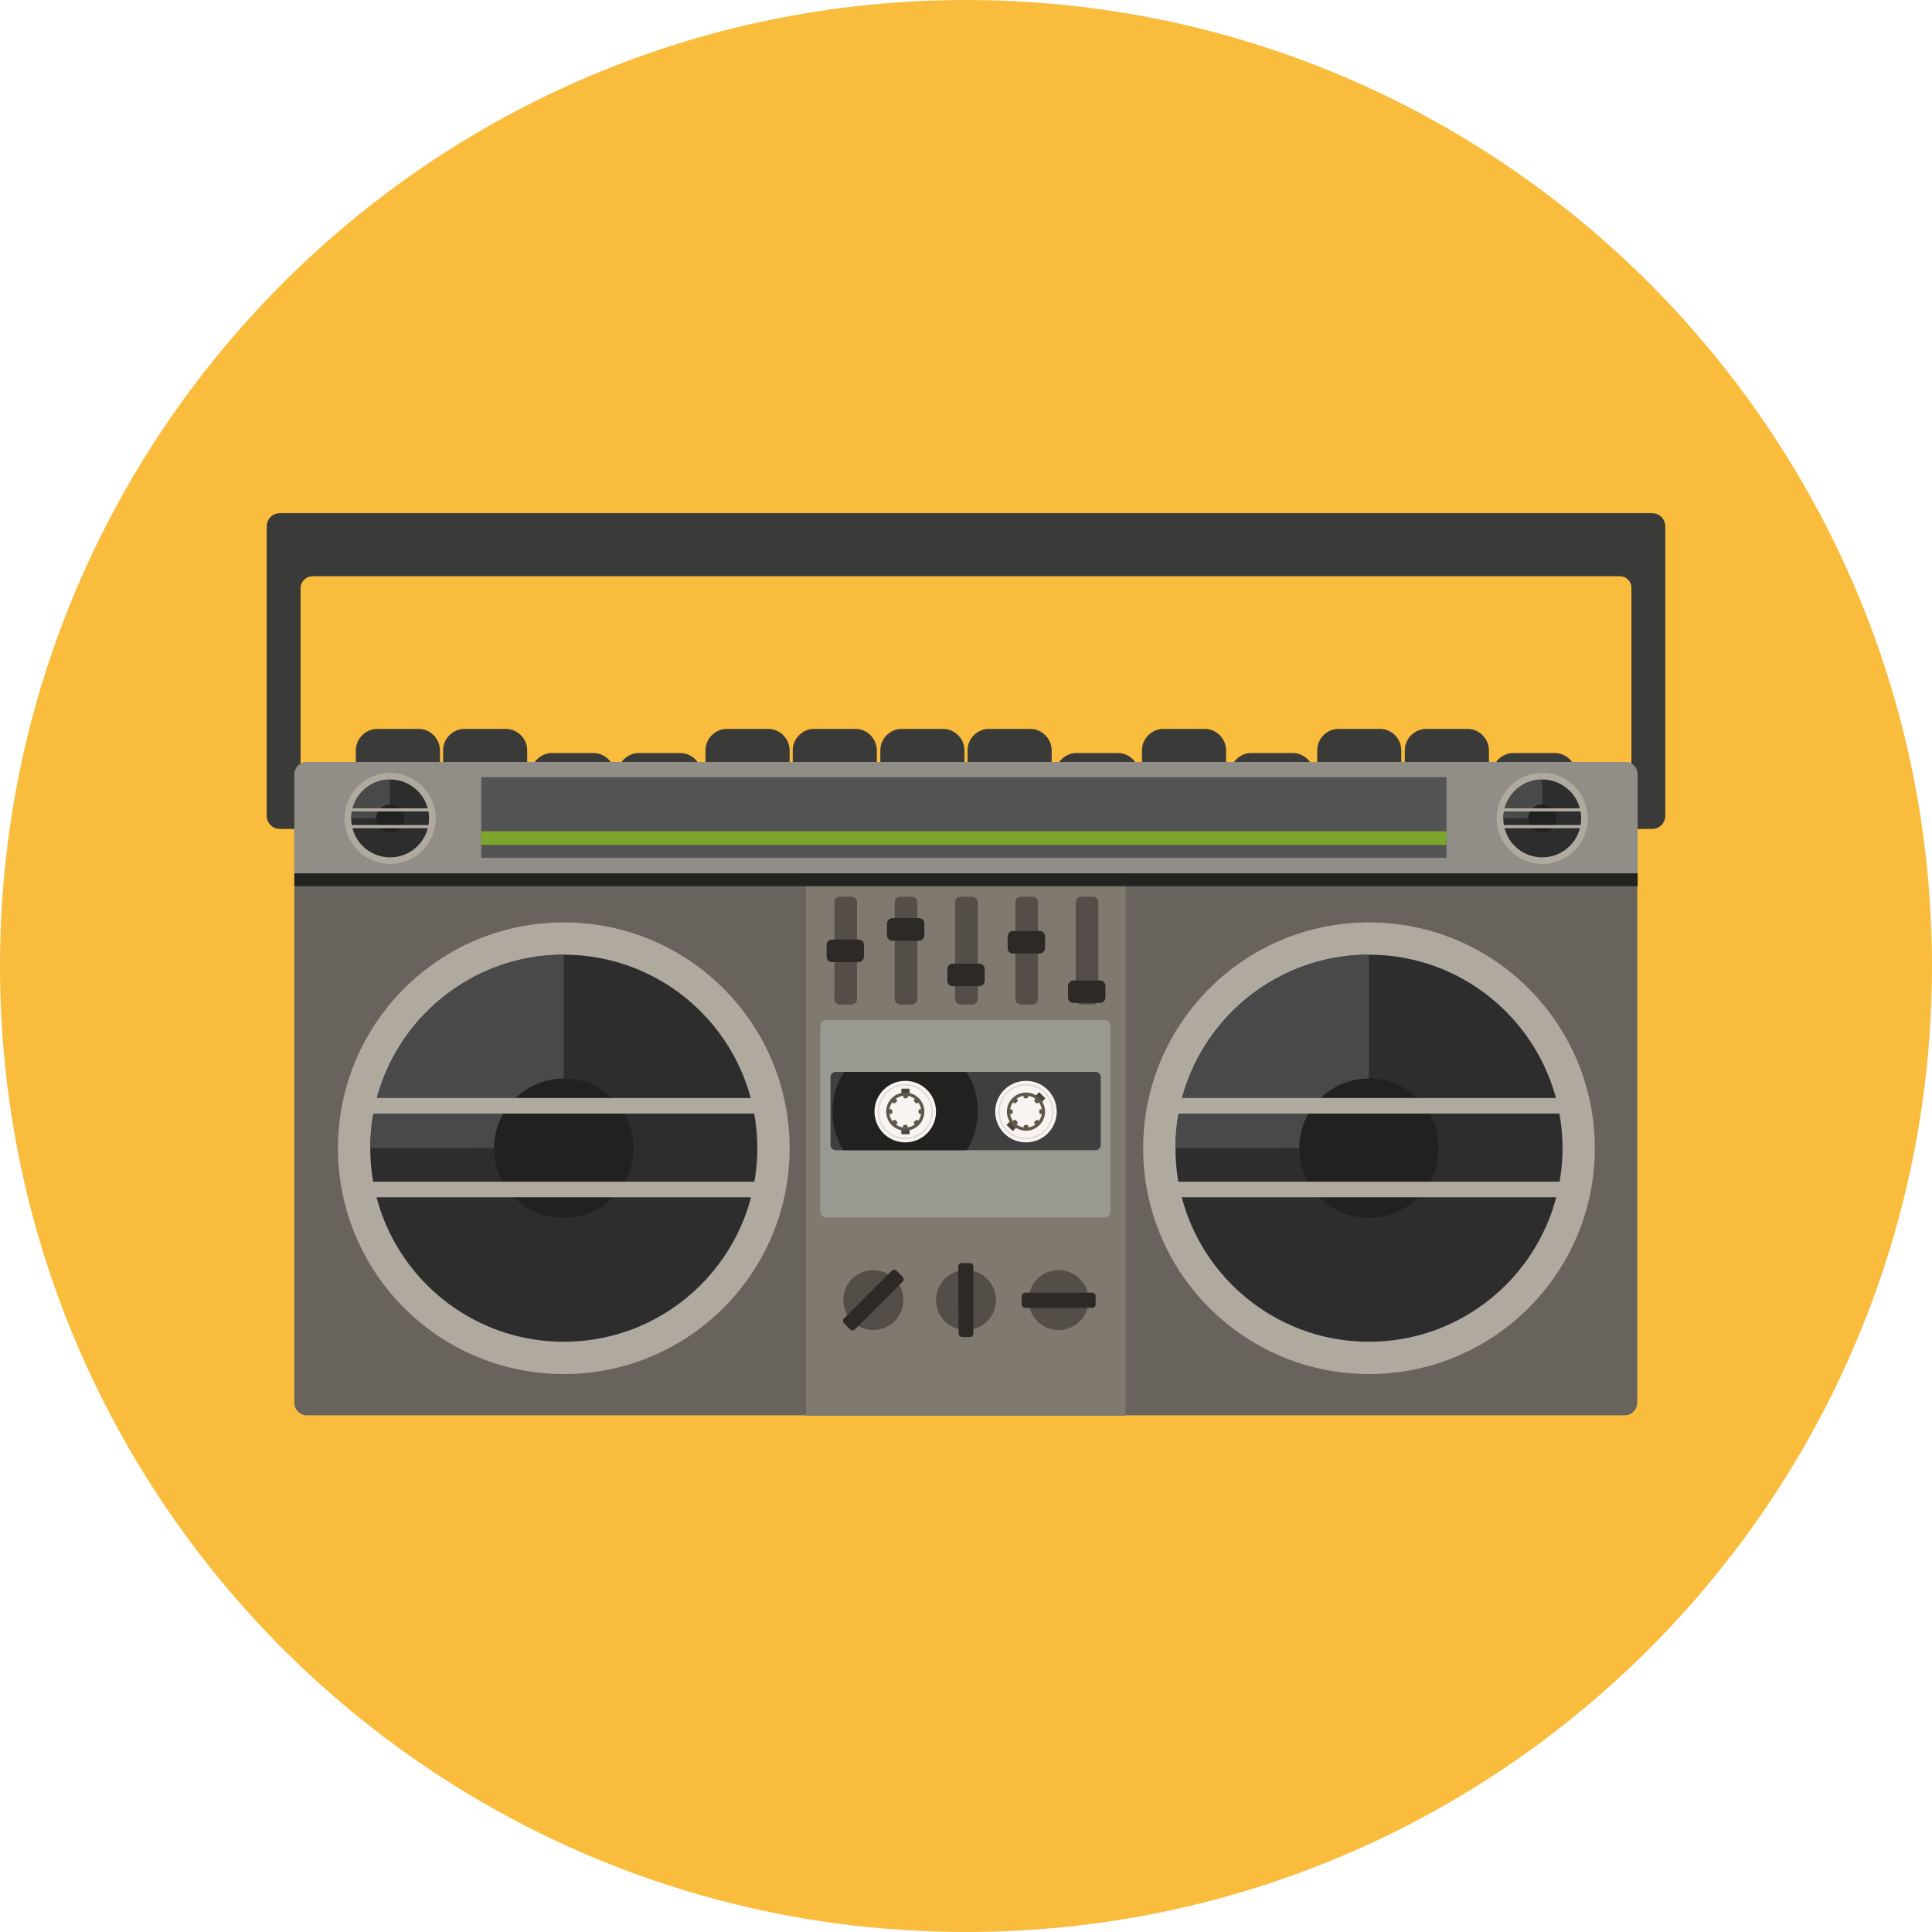 <?xml version="1.0" encoding="iso-8859-1"?>
<!-- Generator: Adobe Illustrator 19.0.0, SVG Export Plug-In . SVG Version: 6.00 Build 0)  -->
<svg version="1.1" id="Layer_1" xmlns="http://www.w3.org/2000/svg" xmlns:xlink="http://www.w3.org/1999/xlink" x="0px" y="0px"
	 viewBox="0 0 496.2 496.2" style="enable-background:new 0 0 496.2 496.2;" xml:space="preserve">
<path style="fill:#FABC3D;" d="M496.2,248.1C496.2,111.1,385.1,0,248.1,0S0,111.1,0,248.1s111.1,248.1,248.1,248.1
	S496.2,385.1,496.2,248.1z"/>
<g>
	<path style="fill:#3A3A38;" d="M424.3,131.8H71.9c-1.9,0-3.4,1.5-3.4,3.4v74.3c0,1.9,1.5,3.4,3.4,3.4h5.3V151c0-1.6,1.4-3,3-3H416
		c1.7,0,3,1.3,3,3v61.9h5.3c1.9,0,3.4-1.5,3.4-3.4v-74.3C427.7,133.3,426.2,131.8,424.3,131.8z"/>
	<path style="fill:#3A3A38;" d="M113,199.4c0,3-2.5,5.5-5.5,5.5H96.9c-3,0-5.5-2.5-5.5-5.5v-6.7c0-3,2.5-5.5,5.5-5.5h10.6
		c3,0,5.5,2.5,5.5,5.5V199.4z"/>
	<path style="fill:#3A3A38;" d="M135.4,199.4c0,3-2.5,5.5-5.5,5.5h-10.6c-3,0-5.5-2.5-5.5-5.5v-6.7c0-3,2.5-5.5,5.5-5.5h10.6
		c3,0,5.5,2.5,5.5,5.5V199.4z"/>
	<path style="fill:#3A3A38;" d="M157.9,205.6c0,3-2.5,5.5-5.5,5.5h-10.6c-3,0-5.5-2.5-5.5-5.5v-6.7c0-3,2.5-5.5,5.5-5.5h10.6
		c3,0,5.5,2.5,5.5,5.5V205.6z"/>
	<path style="fill:#3A3A38;" d="M180.2,205.6c0,3-2.5,5.5-5.5,5.5h-10.6c-3,0-5.5-2.5-5.5-5.5v-6.7c0-3,2.5-5.5,5.5-5.5h10.6
		c3,0,5.5,2.5,5.5,5.5V205.6z"/>
	<path style="fill:#3A3A38;" d="M202.8,199.4c0,3-2.5,5.5-5.5,5.5h-10.6c-3,0-5.5-2.5-5.5-5.5v-6.7c0-3,2.5-5.5,5.5-5.5h10.6
		c3,0,5.5,2.5,5.5,5.5V199.4z"/>
	<path style="fill:#3A3A38;" d="M225.2,199.4c0,3-2.5,5.5-5.5,5.5h-10.6c-3,0-5.5-2.5-5.5-5.5v-6.7c0-3,2.5-5.5,5.5-5.5h10.6
		c3,0,5.5,2.5,5.5,5.5V199.4z"/>
	<path style="fill:#3A3A38;" d="M247.7,199.4c0,3-2.5,5.5-5.5,5.5h-10.6c-3,0-5.5-2.5-5.5-5.5v-6.7c0-3,2.5-5.5,5.5-5.5h10.6
		c3,0,5.5,2.5,5.5,5.5V199.4z"/>
	<path style="fill:#3A3A38;" d="M270.1,199.4c0,3-2.5,5.5-5.5,5.5H254c-3,0-5.5-2.5-5.5-5.5v-6.7c0-3,2.5-5.5,5.5-5.5h10.6
		c3,0,5.5,2.5,5.5,5.5V199.4z"/>
	<path style="fill:#3A3A38;" d="M292.6,205.6c0,3-2.5,5.5-5.5,5.5h-10.6c-3,0-5.5-2.5-5.5-5.5v-6.7c0-3,2.5-5.5,5.5-5.5h10.6
		c3,0,5.5,2.5,5.5,5.5V205.6z"/>
	<path style="fill:#3A3A38;" d="M314.9,199.4c0,3-2.5,5.5-5.5,5.5h-10.6c-3,0-5.5-2.5-5.5-5.5v-6.7c0-3,2.5-5.5,5.5-5.5h10.6
		c3,0,5.5,2.5,5.5,5.5V199.4z"/>
	<path style="fill:#3A3A38;" d="M337.5,205.6c0,3-2.5,5.5-5.5,5.5h-10.6c-3,0-5.5-2.5-5.5-5.5v-6.7c0-3,2.5-5.5,5.5-5.5H332
		c3,0,5.5,2.5,5.5,5.5V205.6z"/>
	<path style="fill:#3A3A38;" d="M359.9,199.4c0,3-2.5,5.5-5.5,5.5h-10.6c-3,0-5.5-2.5-5.5-5.5v-6.7c0-3,2.5-5.5,5.5-5.5h10.6
		c3,0,5.5,2.5,5.5,5.5V199.4z"/>
	<path style="fill:#3A3A38;" d="M382.4,199.4c0,3-2.5,5.5-5.5,5.5h-10.6c-3,0-5.5-2.5-5.5-5.5v-6.7c0-3,2.5-5.5,5.5-5.5h10.6
		c3,0,5.5,2.5,5.5,5.5V199.4z"/>
	<path style="fill:#3A3A38;" d="M404.8,205.6c0,3-2.5,5.5-5.5,5.5h-10.6c-3,0-5.5-2.5-5.5-5.5v-6.7c0-3,2.5-5.5,5.5-5.5h10.6
		c3,0,5.5,2.5,5.5,5.5V205.6z"/>
</g>
<path style="fill:#68635C;" d="M417.4,195.7H78.8c-1.8,0-3.2,1.5-3.2,3.2v161.4c0,1.8,1.5,3.2,3.2,3.2h338.5c1.8,0,3.2-1.5,3.2-3.2
	V198.9C420.6,197.1,419.2,195.7,417.4,195.7z"/>
<rect x="207" y="195.7" style="fill:#7F796F;" width="82.1" height="167.9"/>
<circle style="fill:#544E48;" cx="224.3" cy="333.9" r="7.7"/>
<path style="fill:#2D2926;" d="M219.6,341.4c-0.4,0.4-1,0.4-1.3,0l-1.5-1.5c-0.4-0.4-0.4-1,0-1.3l12.2-12.2c0.4-0.4,1-0.4,1.3,0
	l1.5,1.5c0.4,0.4,0.4,1,0,1.3L219.6,341.4z"/>
<circle style="fill:#544E48;" cx="248.1" cy="333.9" r="7.7"/>
<path style="fill:#2D2926;" d="M246.1,325.3c0-0.5,0.4-0.9,0.9-0.9h2.1c0.5,0,0.9,0.4,0.9,0.9v17.2c0,0.5-0.4,0.9-0.9,0.9h-2
	c-0.5,0-0.9-0.4-0.9-0.9L246.1,325.3z"/>
<circle style="fill:#544E48;" cx="271.9" cy="333.9" r="7.7"/>
<path style="fill:#2D2926;" d="M280.5,332c0.5,0,0.9,0.4,0.9,0.9v2.1c0,0.5-0.4,0.9-0.9,0.9h-17.2c-0.5,0-0.9-0.4-0.9-0.9v-2.1
	c0-0.5,0.4-0.9,0.9-0.9H280.5z"/>
<path style="fill:#918D87;" d="M417.4,195.7H78.8c-1.8,0-3.2,1.5-3.2,3.2v25.4h345v-25.4C420.6,197.1,419.2,195.7,417.4,195.7z"/>
<rect x="75.6" y="224.3" style="fill:#232322;" width="345" height="3.3"/>
<circle style="fill:#AFA9A0;" cx="144.8" cy="294.9" r="58"/>
<circle style="fill:#2D2D2D;" cx="144.8" cy="294.9" r="49.7"/>
<path style="fill:#494949;" d="M95.1,294.9c0-27.5,22.3-49.7,49.7-49.7c0,0,0,48.6,0,49.2S95.1,294.9,95.1,294.9z"/>
<circle style="fill:#212120;" cx="144.8" cy="294.9" r="17.9"/>
<g>
	<rect x="90.2" y="282" style="fill:#AFA9A0;" width="109" height="4"/>
	<rect x="90.2" y="303.5" style="fill:#AFA9A0;" width="109" height="4"/>
	<circle style="fill:#AFA9A0;" cx="100.2" cy="210.2" r="11.7"/>
</g>
<circle style="fill:#2D2D2D;" cx="100.2" cy="210.2" r="10"/>
<path style="fill:#494949;" d="M90.2,210.2c0-5.5,4.5-10,10-10c0,0,0,9.8,0,9.9C100.2,210.2,90.2,210.2,90.2,210.2z"/>
<circle style="fill:#212120;" cx="100.2" cy="210.2" r="3.6"/>
<g>
	<rect x="89.2" y="207.6" style="fill:#AFA9A0;" width="21.9" height="0.8"/>
	<rect x="89.2" y="211.9" style="fill:#AFA9A0;" width="21.9" height="0.8"/>
	<circle style="fill:#AFA9A0;" cx="396.1" cy="210.2" r="11.7"/>
</g>
<circle style="fill:#2D2D2D;" cx="396.1" cy="210.2" r="10"/>
<path style="fill:#494949;" d="M386.1,210.2c0-5.5,4.5-10,10-10c0,0,0,9.8,0,9.9C396.1,210.2,386.1,210.2,386.1,210.2z"/>
<circle style="fill:#212120;" cx="396.1" cy="210.2" r="3.6"/>
<g>
	<rect x="385.1" y="207.6" style="fill:#AFA9A0;" width="21.9" height="0.8"/>
	<rect x="385.1" y="211.9" style="fill:#AFA9A0;" width="21.9" height="0.8"/>
	<circle style="fill:#AFA9A0;" cx="351.6" cy="294.9" r="58"/>
</g>
<circle style="fill:#2D2D2D;" cx="351.6" cy="294.9" r="49.7"/>
<path style="fill:#494949;" d="M301.9,294.9c0-27.5,22.3-49.7,49.7-49.7c0,0,0,48.6,0,49.2S301.9,294.9,301.9,294.9z"/>
<circle style="fill:#212120;" cx="351.6" cy="294.9" r="17.9"/>
<g>
	<rect x="297" y="282" style="fill:#AFA9A0;" width="109" height="4"/>
	<rect x="297" y="303.5" style="fill:#AFA9A0;" width="109" height="4"/>
</g>
<path style="fill:#999992;" d="M283.7,262h-71.5c-0.8,0-1.5,0.7-1.5,1.5v47.7c0,0.8,0.7,1.5,1.5,1.5h71.5c0.8,0,1.5-0.7,1.5-1.5
	v-47.7C285.3,262.7,284.6,262,283.7,262z"/>
<path style="fill:#3F3F3F;" d="M281.4,275.3h-66.8c-0.7,0-1.3,0.6-1.3,1.3v17.5c0,0.7,0.6,1.3,1.3,1.3h66.8c0.7,0,1.3-0.6,1.3-1.3
	v-17.5C282.7,275.9,282.1,275.3,281.4,275.3z"/>
<path style="fill:#212120;" d="M248.2,275.3h-31.4c-1.9,2.9-3,6.4-3,10.2c0,3.6,1,7,2.8,9.9h31.7c1.8-2.9,2.8-6.3,2.8-9.9
	C251.2,281.7,250.1,278.2,248.2,275.3z"/>
<circle style="fill:#F8F4F1;" cx="232.5" cy="285.5" r="7.9"/>
<circle style="fill:#E2D9D3;" cx="232.5" cy="285.5" r="7.1"/>
<circle style="fill:#F8F4F1;" cx="232.5" cy="285.5" r="6.7"/>
<path style="fill:#49433B;" d="M233.5,279.6h-1.9c-0.1,0-0.1,0.1-0.1,0.1v11.5c0,0.1,0.1,0.1,0.1,0.1h1.9c0.1,0,0.1-0.1,0.1-0.1
	v-11.5C233.6,279.6,233.6,279.6,233.5,279.6z"/>
<circle style="fill:#5F574A;" cx="232.5" cy="285.5" r="4.9"/>
<circle style="fill:#F8F4F1;" cx="232.5" cy="285.5" r="4.1"/>
<g>
	<path style="fill:#5F574A;" d="M233.2,281.7c0,0.3-0.3,0.4-0.6,0.4l0,0c-0.3,0-0.6,0-0.6-0.4v-0.4c0-0.3,0.3-0.6,0.6-0.6l0,0
		c0.3,0,0.6,0.3,0.6,0.6V281.7z"/>
	<path style="fill:#5F574A;" d="M231.9,289.3c0-0.3,0.3-0.4,0.6-0.4l0,0c0.3,0,0.6,0,0.6,0.4v0.4c0,0.3-0.3,0.6-0.6,0.6l0,0
		c-0.3,0-0.6-0.3-0.6-0.6V289.3z"/>
	<path style="fill:#5F574A;" d="M236.3,286.1c-0.3,0-0.4-0.3-0.4-0.6l0,0c0-0.3,0-0.6,0.4-0.6h0.4c0.3,0,0.6,0.3,0.6,0.6l0,0
		c0,0.3-0.3,0.6-0.6,0.6H236.3z"/>
	<path style="fill:#5F574A;" d="M228.8,284.9c0.3,0,0.4,0.3,0.4,0.6l0,0c0,0.3,0,0.6-0.4,0.6h-0.4c-0.3,0-0.6-0.3-0.6-0.6l0,0
		c0-0.3,0.3-0.6,0.6-0.6H228.8z"/>
	<path style="fill:#5F574A;" d="M235.7,283.3c-0.2,0.2-0.5,0.1-0.7-0.2l0,0c-0.2-0.2-0.4-0.5-0.2-0.7l0.3-0.3c0.2-0.2,0.6-0.2,0.9,0
		l0,0c0.2,0.2,0.2,0.6,0,0.9L235.7,283.3z"/>
	<path style="fill:#5F574A;" d="M229.5,287.7c0.2-0.2,0.5-0.1,0.7,0.2l0,0c0.2,0.2,0.4,0.5,0.2,0.7l-0.3,0.3c-0.2,0.2-0.6,0.2-0.9,0
		l0,0c-0.2-0.2-0.2-0.6,0-0.9L229.5,287.7z"/>
	<path style="fill:#5F574A;" d="M234.8,288.6c-0.2-0.2-0.1-0.5,0.2-0.7l0,0c0.2-0.2,0.5-0.4,0.7-0.2l0.3,0.3c0.2,0.2,0.2,0.6,0,0.9
		l0,0c-0.2,0.2-0.6,0.2-0.9,0L234.8,288.6z"/>
	<path style="fill:#5F574A;" d="M230.3,282.4c0.2,0.2,0.1,0.5-0.2,0.7l0,0c-0.2,0.2-0.5,0.4-0.7,0.2l-0.3-0.3
		c-0.2-0.2-0.2-0.6,0-0.9l0,0c0.2-0.2,0.6-0.2,0.9,0L230.3,282.4z"/>
</g>
<circle style="fill:#F8F4F1;" cx="263.5" cy="285.5" r="7.9"/>
<circle style="fill:#E2D9D3;" cx="263.5" cy="285.5" r="7.1"/>
<circle style="fill:#F8F4F1;" cx="263.5" cy="285.5" r="6.7"/>
<path style="fill:#49433B;" d="M268.4,282l-1.4-1.4c-0.1-0.1-0.1-0.1-0.2,0l-8.2,8.2c-0.1,0.1-0.1,0.1,0,0.2l1.4,1.4
	c0.1,0.1,0.1,0.1,0.2,0l8.2-8.2C268.4,282.1,268.4,282,268.4,282z"/>
<circle style="fill:#5F574A;" cx="263.5" cy="285.5" r="4.9"/>
<circle style="fill:#F8F4F1;" cx="263.5" cy="285.5" r="4.1"/>
<g>
	<path style="fill:#5F574A;" d="M266.6,283.3c-0.2,0.2-0.5,0.1-0.7-0.2l0,0c-0.2-0.2-0.4-0.5-0.2-0.7l0.3-0.3c0.2-0.2,0.6-0.2,0.9,0
		l0,0c0.2,0.2,0.2,0.6,0,0.9L266.6,283.3z"/>
	<path style="fill:#5F574A;" d="M260.4,287.7c0.2-0.2,0.5-0.1,0.7,0.2l0,0c0.2,0.2,0.4,0.5,0.2,0.7l-0.3,0.3c-0.2,0.2-0.6,0.2-0.9,0
		l0,0c-0.2-0.2-0.2-0.6,0-0.9L260.4,287.7z"/>
	<path style="fill:#5F574A;" d="M265.7,288.6c-0.2-0.2-0.1-0.5,0.2-0.7l0,0c0.2-0.2,0.5-0.4,0.7-0.2l0.3,0.3c0.2,0.2,0.2,0.6,0,0.9
		l0,0c-0.2,0.2-0.6,0.2-0.9,0L265.7,288.6z"/>
	<path style="fill:#5F574A;" d="M261.3,282.4c0.2,0.2,0.1,0.5-0.2,0.7l0,0c-0.2,0.2-0.5,0.4-0.7,0.2l-0.3-0.3
		c-0.2-0.2-0.2-0.6,0-0.9l0,0c0.2-0.2,0.6-0.2,0.9,0L261.3,282.4z"/>
	<path style="fill:#5F574A;" d="M267.3,286.1c-0.3,0-0.4-0.3-0.4-0.6l0,0c0-0.3,0-0.6,0.4-0.6h0.4c0.3,0,0.6,0.3,0.6,0.6l0,0
		c0,0.3-0.3,0.6-0.6,0.6H267.3z"/>
	<path style="fill:#5F574A;" d="M259.7,284.9c0.3,0,0.4,0.3,0.4,0.6l0,0c0,0.3,0,0.6-0.4,0.6h-0.4c-0.3,0-0.6-0.3-0.6-0.6l0,0
		c0-0.3,0.3-0.6,0.6-0.6H259.7z"/>
	<path style="fill:#5F574A;" d="M262.9,289.3c0-0.3,0.3-0.4,0.6-0.4l0,0c0.3,0,0.6,0,0.6,0.4v0.4c0,0.3-0.3,0.6-0.6,0.6l0,0
		c-0.3,0-0.6-0.3-0.6-0.6V289.3z"/>
	<path style="fill:#5F574A;" d="M264.1,281.7c0,0.3-0.3,0.4-0.6,0.4l0,0c-0.3,0-0.6,0-0.6-0.4v-0.4c0-0.3,0.3-0.6,0.6-0.6l0,0
		c0.3,0,0.6,0.3,0.6,0.6V281.7z"/>
</g>
<rect x="123.6" y="199.6" style="fill:#545454;" width="247.9" height="20.7"/>
<rect x="123.6" y="213.5" style="fill:#7CA52B;" width="247.9" height="3.5"/>
<path style="fill:#544E48;" d="M214.3,231.7c0-0.8,0.6-1.4,1.4-1.4h3c0.7,0,1.4,0.6,1.4,1.4v24.9c0,0.7-0.6,1.4-1.4,1.4h-3
	c-0.7,0-1.4-0.6-1.4-1.4V231.7z"/>
<path style="fill:#2D2926;" d="M220.5,241.3c0.8,0,1.4,0.6,1.4,1.4v3c0,0.7-0.6,1.4-1.4,1.4h-6.8c-0.8,0-1.4-0.6-1.4-1.4v-3
	c0-0.7,0.6-1.4,1.4-1.4H220.5z"/>
<path style="fill:#544E48;" d="M229.8,231.7c0-0.8,0.6-1.4,1.4-1.4h3c0.7,0,1.4,0.6,1.4,1.4v24.9c0,0.7-0.6,1.4-1.4,1.4h-3
	c-0.7,0-1.4-0.6-1.4-1.4V231.7z"/>
<path style="fill:#2D2926;" d="M236,235.8c0.8,0,1.4,0.6,1.4,1.4v3c0,0.7-0.6,1.4-1.4,1.4h-6.8c-0.8,0-1.4-0.6-1.4-1.4v-3
	c0-0.7,0.6-1.4,1.4-1.4H236z"/>
<path style="fill:#544E48;" d="M245.3,231.7c0-0.8,0.6-1.4,1.4-1.4h3c0.7,0,1.4,0.6,1.4,1.4v24.9c0,0.7-0.6,1.4-1.4,1.4h-3
	c-0.7,0-1.4-0.6-1.4-1.4L245.3,231.7z"/>
<path style="fill:#2D2926;" d="M251.5,247.5c0.8,0,1.4,0.6,1.4,1.4v3c0,0.7-0.6,1.4-1.4,1.4h-6.8c-0.8,0-1.4-0.6-1.4-1.4v-3
	c0-0.7,0.6-1.4,1.4-1.4H251.5z"/>
<path style="fill:#544E48;" d="M260.8,231.7c0-0.8,0.6-1.4,1.4-1.4h3c0.7,0,1.4,0.6,1.4,1.4v24.9c0,0.7-0.6,1.4-1.4,1.4h-3
	c-0.7,0-1.4-0.6-1.4-1.4V231.7z"/>
<path style="fill:#2D2926;" d="M267,239.1c0.8,0,1.4,0.6,1.4,1.4v3c0,0.7-0.6,1.4-1.4,1.4h-6.8c-0.8,0-1.4-0.6-1.4-1.4v-3
	c0-0.7,0.6-1.4,1.4-1.4H267z"/>
<path style="fill:#544E48;" d="M276.3,231.7c0-0.8,0.6-1.4,1.4-1.4h3c0.7,0,1.4,0.6,1.4,1.4v24.9c0,0.7-0.6,1.4-1.4,1.4h-3
	c-0.7,0-1.4-0.6-1.4-1.4V231.7z"/>
<path style="fill:#2D2926;" d="M282.5,251.8c0.8,0,1.4,0.6,1.4,1.4v3c0,0.7-0.6,1.4-1.4,1.4h-6.8c-0.8,0-1.4-0.6-1.4-1.4v-3
	c0-0.7,0.6-1.4,1.4-1.4H282.5z"/>
<g>
</g>
<g>
</g>
<g>
</g>
<g>
</g>
<g>
</g>
<g>
</g>
<g>
</g>
<g>
</g>
<g>
</g>
<g>
</g>
<g>
</g>
<g>
</g>
<g>
</g>
<g>
</g>
<g>
</g>
</svg>
